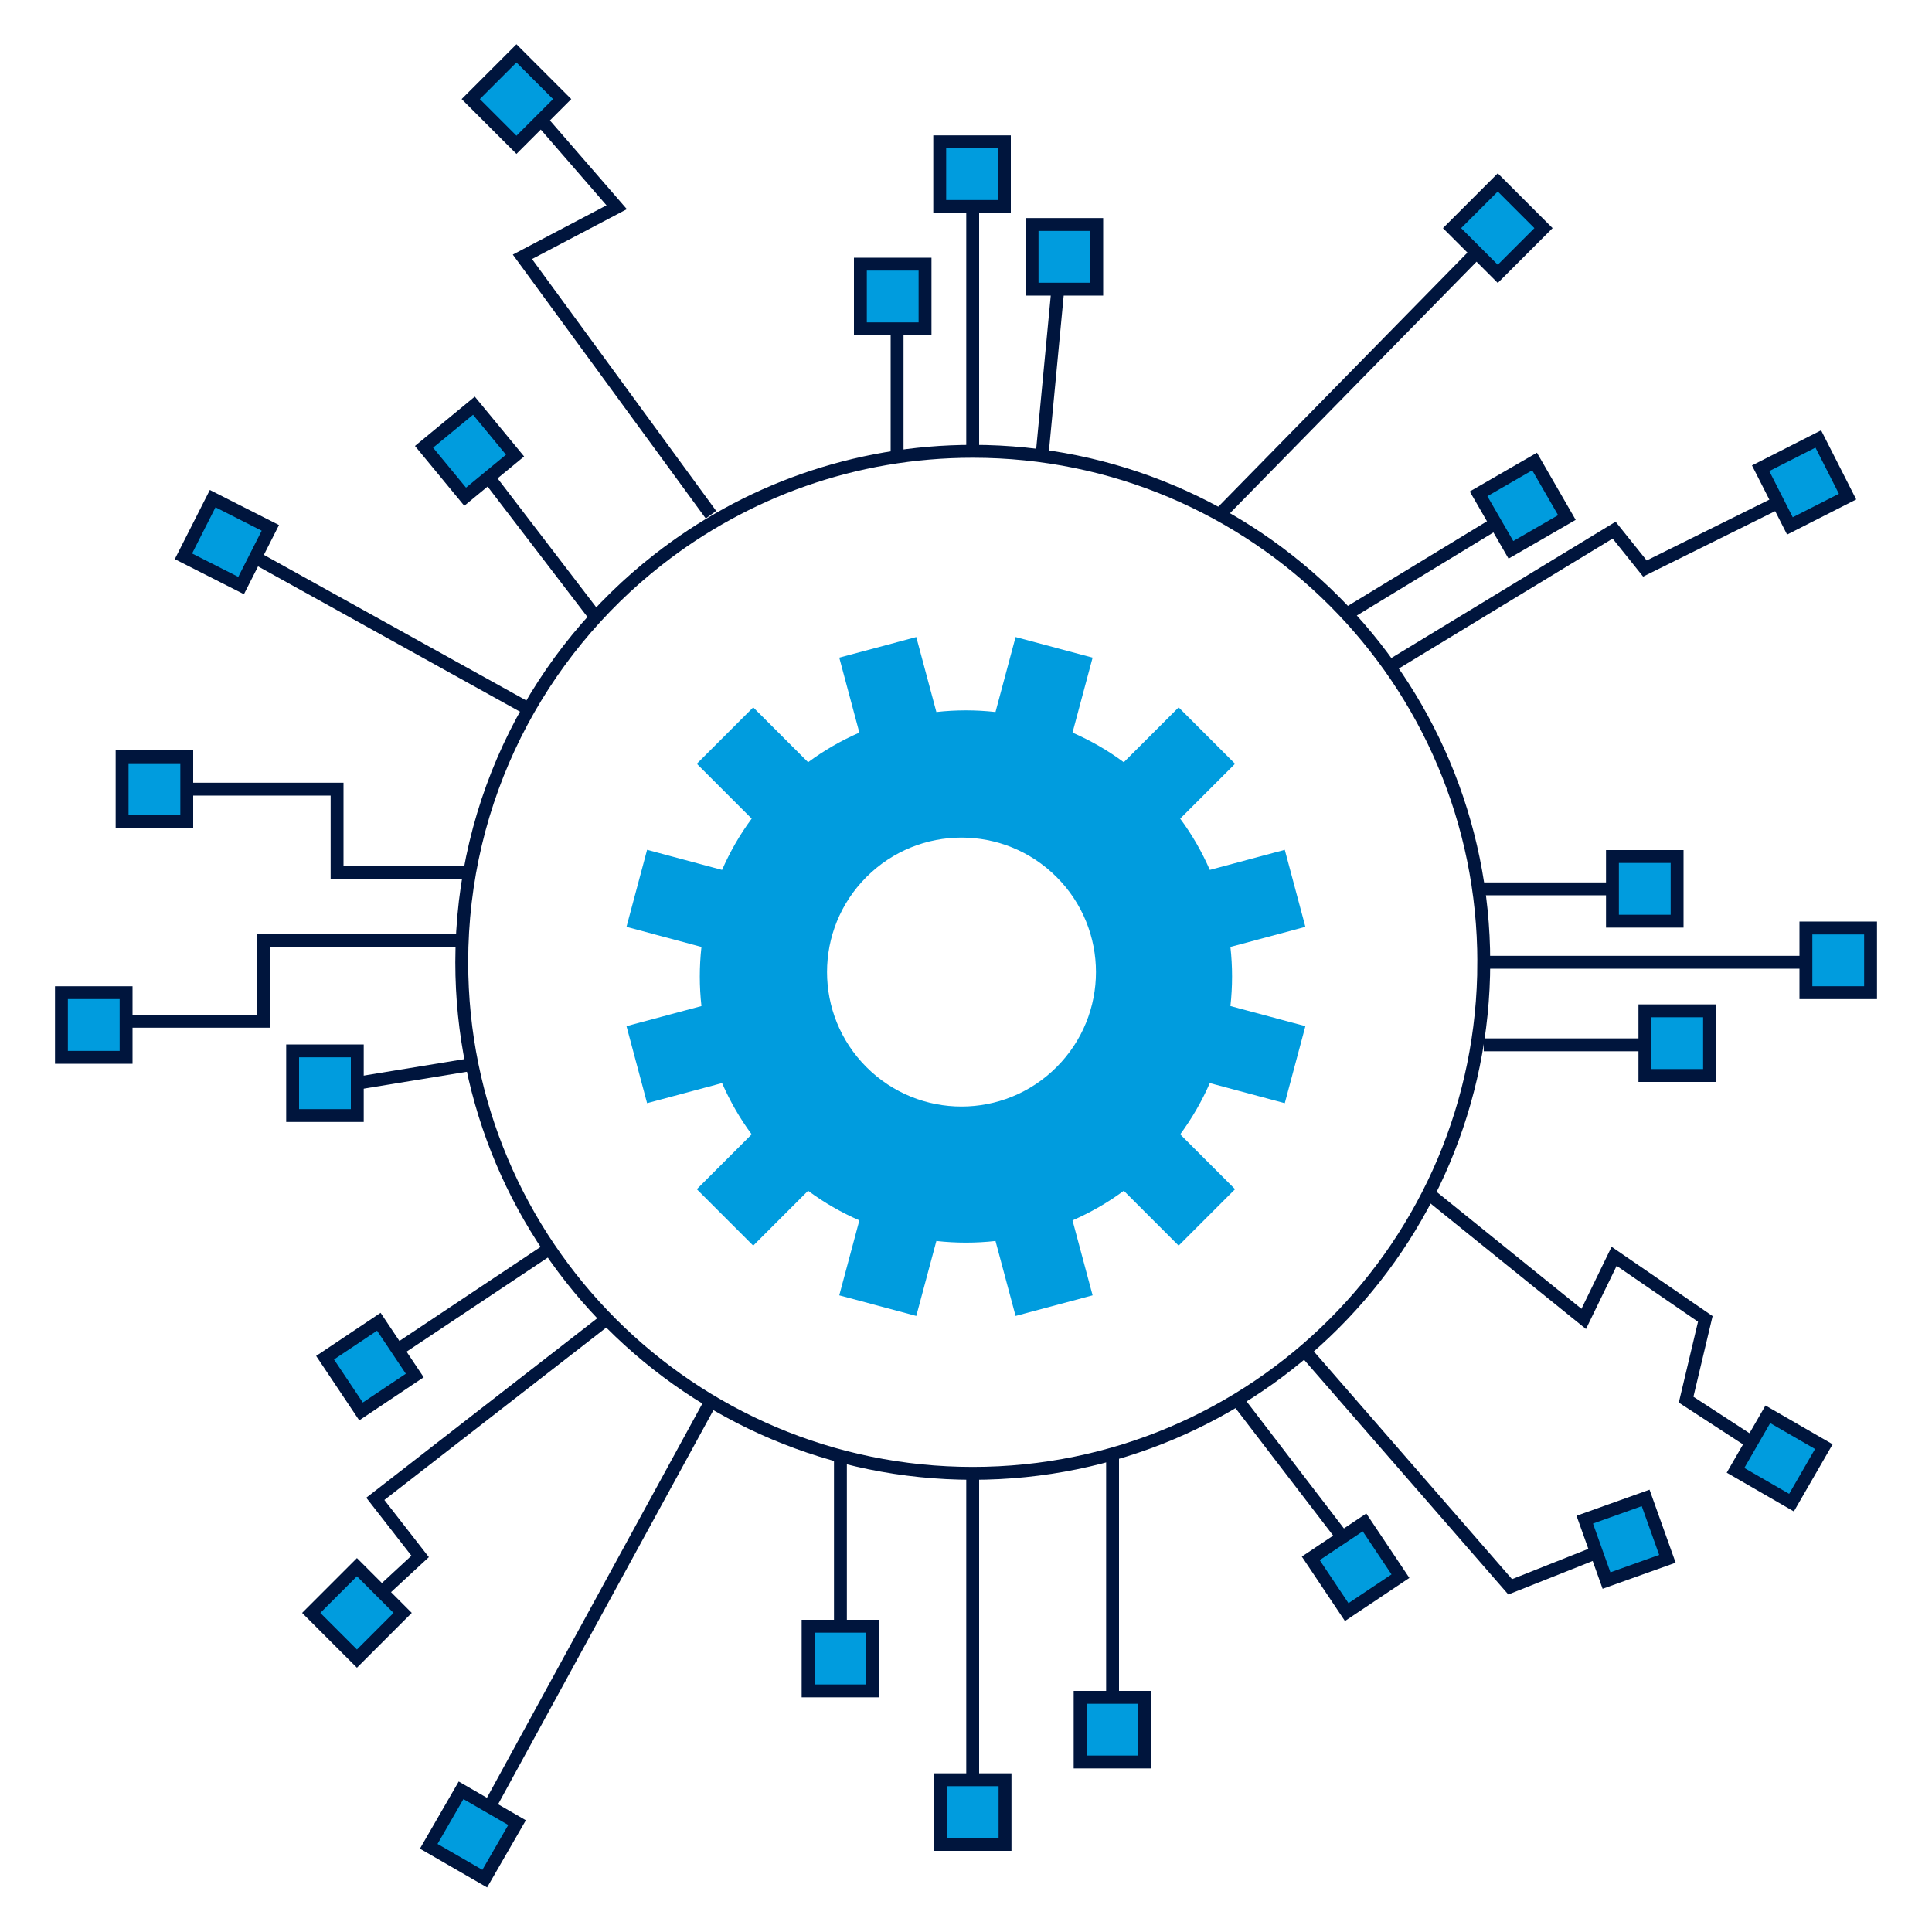 <?xml version="1.0" encoding="UTF-8"?>
<svg id="Layer_1" data-name="Layer 1" xmlns="http://www.w3.org/2000/svg" viewBox="0 0 150 150">
  <defs>
    <style>
      .cls-1 {
        fill: none;
      }

      .cls-1, .cls-2 {
        stroke: #00153d;
        stroke-miterlimit: 10;
      }

      .cls-3, .cls-2 {
        fill: #009cde;
      }
    </style>
  </defs>
  <path class="cls-3" d="M91.51,54.92l-4.26,4.26c-1.25-.93-2.59-1.69-3.98-2.3l1.56-5.82s0,0,0,0l-5.98-1.6-1.56,5.82c-1.53-.17-3.07-.17-4.59,0l-1.56-5.82-5.98,1.6,1.56,5.82c-1.39.61-2.73,1.37-3.98,2.3l-4.26-4.26-4.38,4.38,4.26,4.26c-.93,1.25-1.69,2.59-2.3,3.98l-5.82-1.56-1.6,5.98,5.82,1.56c-.17,1.53-.17,3.07,0,4.59l-5.82,1.56,1.6,5.98,5.82-1.56c.61,1.39,1.37,2.73,2.3,3.98l-4.26,4.26,4.38,4.38,4.26-4.26c1.25.93,2.59,1.69,3.98,2.3l-1.56,5.82,5.98,1.6,1.56-5.82c1.53.17,3.07.17,4.59,0l1.56,5.82,5.98-1.6-1.56-5.82c1.39-.61,2.73-1.37,3.98-2.3l4.26,4.26,4.38-4.38-4.26-4.26c.93-1.26,1.69-2.59,2.3-3.98l5.82,1.56,1.6-5.98-5.82-1.56c.17-1.53.17-3.07,0-4.59l5.82-1.56s0,0,0,0l-1.6-5.98-5.82,1.56c-.61-1.39-1.37-2.73-2.3-3.98l4.26-4.26-4.38-4.38ZM85.09,75.47c0,2.67-1.02,5.34-3.06,7.38-2.04,2.04-4.71,3.06-7.38,3.06-2.67,0-5.34-1.02-7.38-3.06-2.04-2.04-3.06-4.71-3.06-7.38,0-2.67,1.02-5.34,3.06-7.38,2.04-2.04,4.71-3.06,7.38-3.06,2.67,0,5.34,1.02,7.38,3.06,2.04,2.04,3.06,4.71,3.06,7.38Z"/>
  <g>
    <path class="cls-1" d="M115.2,74.71c0,21.91-17.76,39.68-39.67,39.68s-39.68-17.76-39.68-39.68c0-12.7,5.97-24.01,15.25-31.26,6.73-5.27,15.21-8.41,24.43-8.41,21.91,0,39.67,17.76,39.67,39.67Z"/>
    <line class="cls-1" x1="75.52" y1="114.38" x2="75.52" y2="138.21"/>
    <line class="cls-1" x1="86.38" y1="112.87" x2="86.38" y2="132.25"/>
    <line class="cls-1" x1="65.25" y1="112.72" x2="65.25" y2="126.3"/>
    <polyline class="cls-1" points="101.29 104.86 117.25 123.2 123.67 120.65"/>
    <line class="cls-1" x1="96.05" y1="108.67" x2="104.35" y2="119.5"/>
    <line class="cls-1" x1="37.77" y1="36.84" x2="46.07" y2="47.68"/>
    <line class="cls-1" x1="75.52" y1="35.03" x2="75.52" y2="16.03"/>
    <line class="cls-1" x1="69.65" y1="35.46" x2="69.65" y2="25.37"/>
    <line class="cls-1" x1="80.9" y1="35.4" x2="82.13" y2="22.45"/>
    <line class="cls-1" x1="94.68" y1="39.96" x2="114.8" y2="19.44"/>
    <line class="cls-1" x1="114.79" y1="69.01" x2="125.32" y2="69.01"/>
    <line class="cls-1" x1="115.2" y1="74.71" x2="140.21" y2="74.71"/>
    <line class="cls-1" x1="115.2" y1="81.12" x2="127.71" y2="81.12"/>
    <polyline class="cls-1" points="36.46 67.74 26.17 67.74 26.17 61.27 14.01 61.27"/>
    <polyline class="cls-1" points="35.89 73.04 20.46 73.04 20.46 79.29 9.79 79.29"/>
    <line class="cls-1" x1="36.64" y1="82.64" x2="27.72" y2="84.1"/>
    <polyline class="cls-1" points="107.88 51.76 125.32 41.16 127.71 44.14 138.42 38.83"/>
    <line class="cls-1" x1="104.56" y1="47.68" x2="115.82" y2="40.83"/>
    <polyline class="cls-1" points="47.12 102.4 29.14 116.37 32.62 120.84 29.14 124.06"/>
    <line class="cls-1" x1="42.66" y1="96.95" x2="30.79" y2="104.86"/>
    <polyline class="cls-1" points="55.2 39.96 40.56 19.94 47.88 16.09 41.86 9.15"/>
    <polyline class="cls-1" points="110.91 92.67 122.96 102.4 125.32 97.54 132.4 102.4 130.91 108.67 136.44 112.27"/>
    <line class="cls-1" x1="41.05" y1="55.06" x2="19.71" y2="43.22"/>
    <line class="cls-1" x1="55.2" y1="108.79" x2="37.77" y2="140.69"/>
  </g>
  <rect class="cls-2" x="72.96" y="11.01" width="5.02" height="5.02"/>
  <rect class="cls-2" x="125.19" y="66.5" width="5.02" height="5.02"/>
  <rect class="cls-2" x="140.21" y="72.05" width="5.02" height="5.02"/>
  <rect class="cls-2" x="83.86" y="131.78" width="5.02" height="5.02"/>
  <rect class="cls-2" x="73.01" y="138.18" width="5.02" height="5.02"/>
  <rect class="cls-2" x="62.74" y="126.26" width="5.02" height="5.02"/>
  <rect class="cls-2" x="34.21" y="139.92" width="5.02" height="5.02" transform="translate(76.13 .72) rotate(30)"/>
  <rect class="cls-2" x="25.2" y="122.72" width="5.02" height="5.02" transform="translate(96.67 17.08) rotate(45)"/>
  <rect class="cls-2" x="26.2" y="103.59" width="5.02" height="5.02" transform="translate(100.96 23.26) rotate(56.23)"/>
  <rect class="cls-2" x="4.77" y="77.07" width="5.02" height="5.02" transform="translate(86.86 72.3) rotate(90)"/>
  <rect class="cls-2" x="22.72" y="81.59" width="5.02" height="5.02" transform="translate(109.33 58.87) rotate(90)"/>
  <rect class="cls-2" x="9.48" y="58.76" width="5.02" height="5.02" transform="translate(73.26 49.28) rotate(90)"/>
  <rect class="cls-2" x="15.1" y="39.58" width="5.02" height="5.02" transform="translate(63.12 45.41) rotate(116.88)"/>
  <rect class="cls-2" x="33.95" y="32.52" width="5.02" height="5.02" transform="translate(86.87 38.87) rotate(140.5)"/>
  <rect class="cls-2" x="127.71" y="78.48" width="5.02" height="5.02"/>
  <rect class="cls-2" x="135.66" y="110.72" width="5.02" height="5.02" transform="translate(75.13 -53.91) rotate(30)"/>
  <rect class="cls-2" x="123.73" y="116.99" width="5.02" height="5.02" transform="translate(196.31 -39.58) rotate(70.34)"/>
  <rect class="cls-2" x="102.73" y="119.17" width="5.02" height="5.02" transform="translate(147.9 -33.44) rotate(56.23)"/>
  <rect class="cls-2" x="80.13" y="17.43" width="5.02" height="5.02"/>
  <rect class="cls-2" x="66.8" y="20.51" width="5.02" height="5.02"/>
  <rect class="cls-2" x="37.59" y="5.18" width="5.02" height="5.02" transform="translate(17.18 -26.1) rotate(45)"/>
  <rect class="cls-2" x="113.78" y="15.2" width="5.02" height="5.02" transform="translate(46.58 -77.04) rotate(45)"/>
  <rect class="cls-2" x="115.72" y="36.75" width="5.02" height="5.02" transform="translate(93.11 -82.76) rotate(60)"/>
  <rect class="cls-2" x="137.56" y="34.95" width="5.02" height="5.02" transform="translate(110.03 -104.39) rotate(63.07)"/>
</svg>